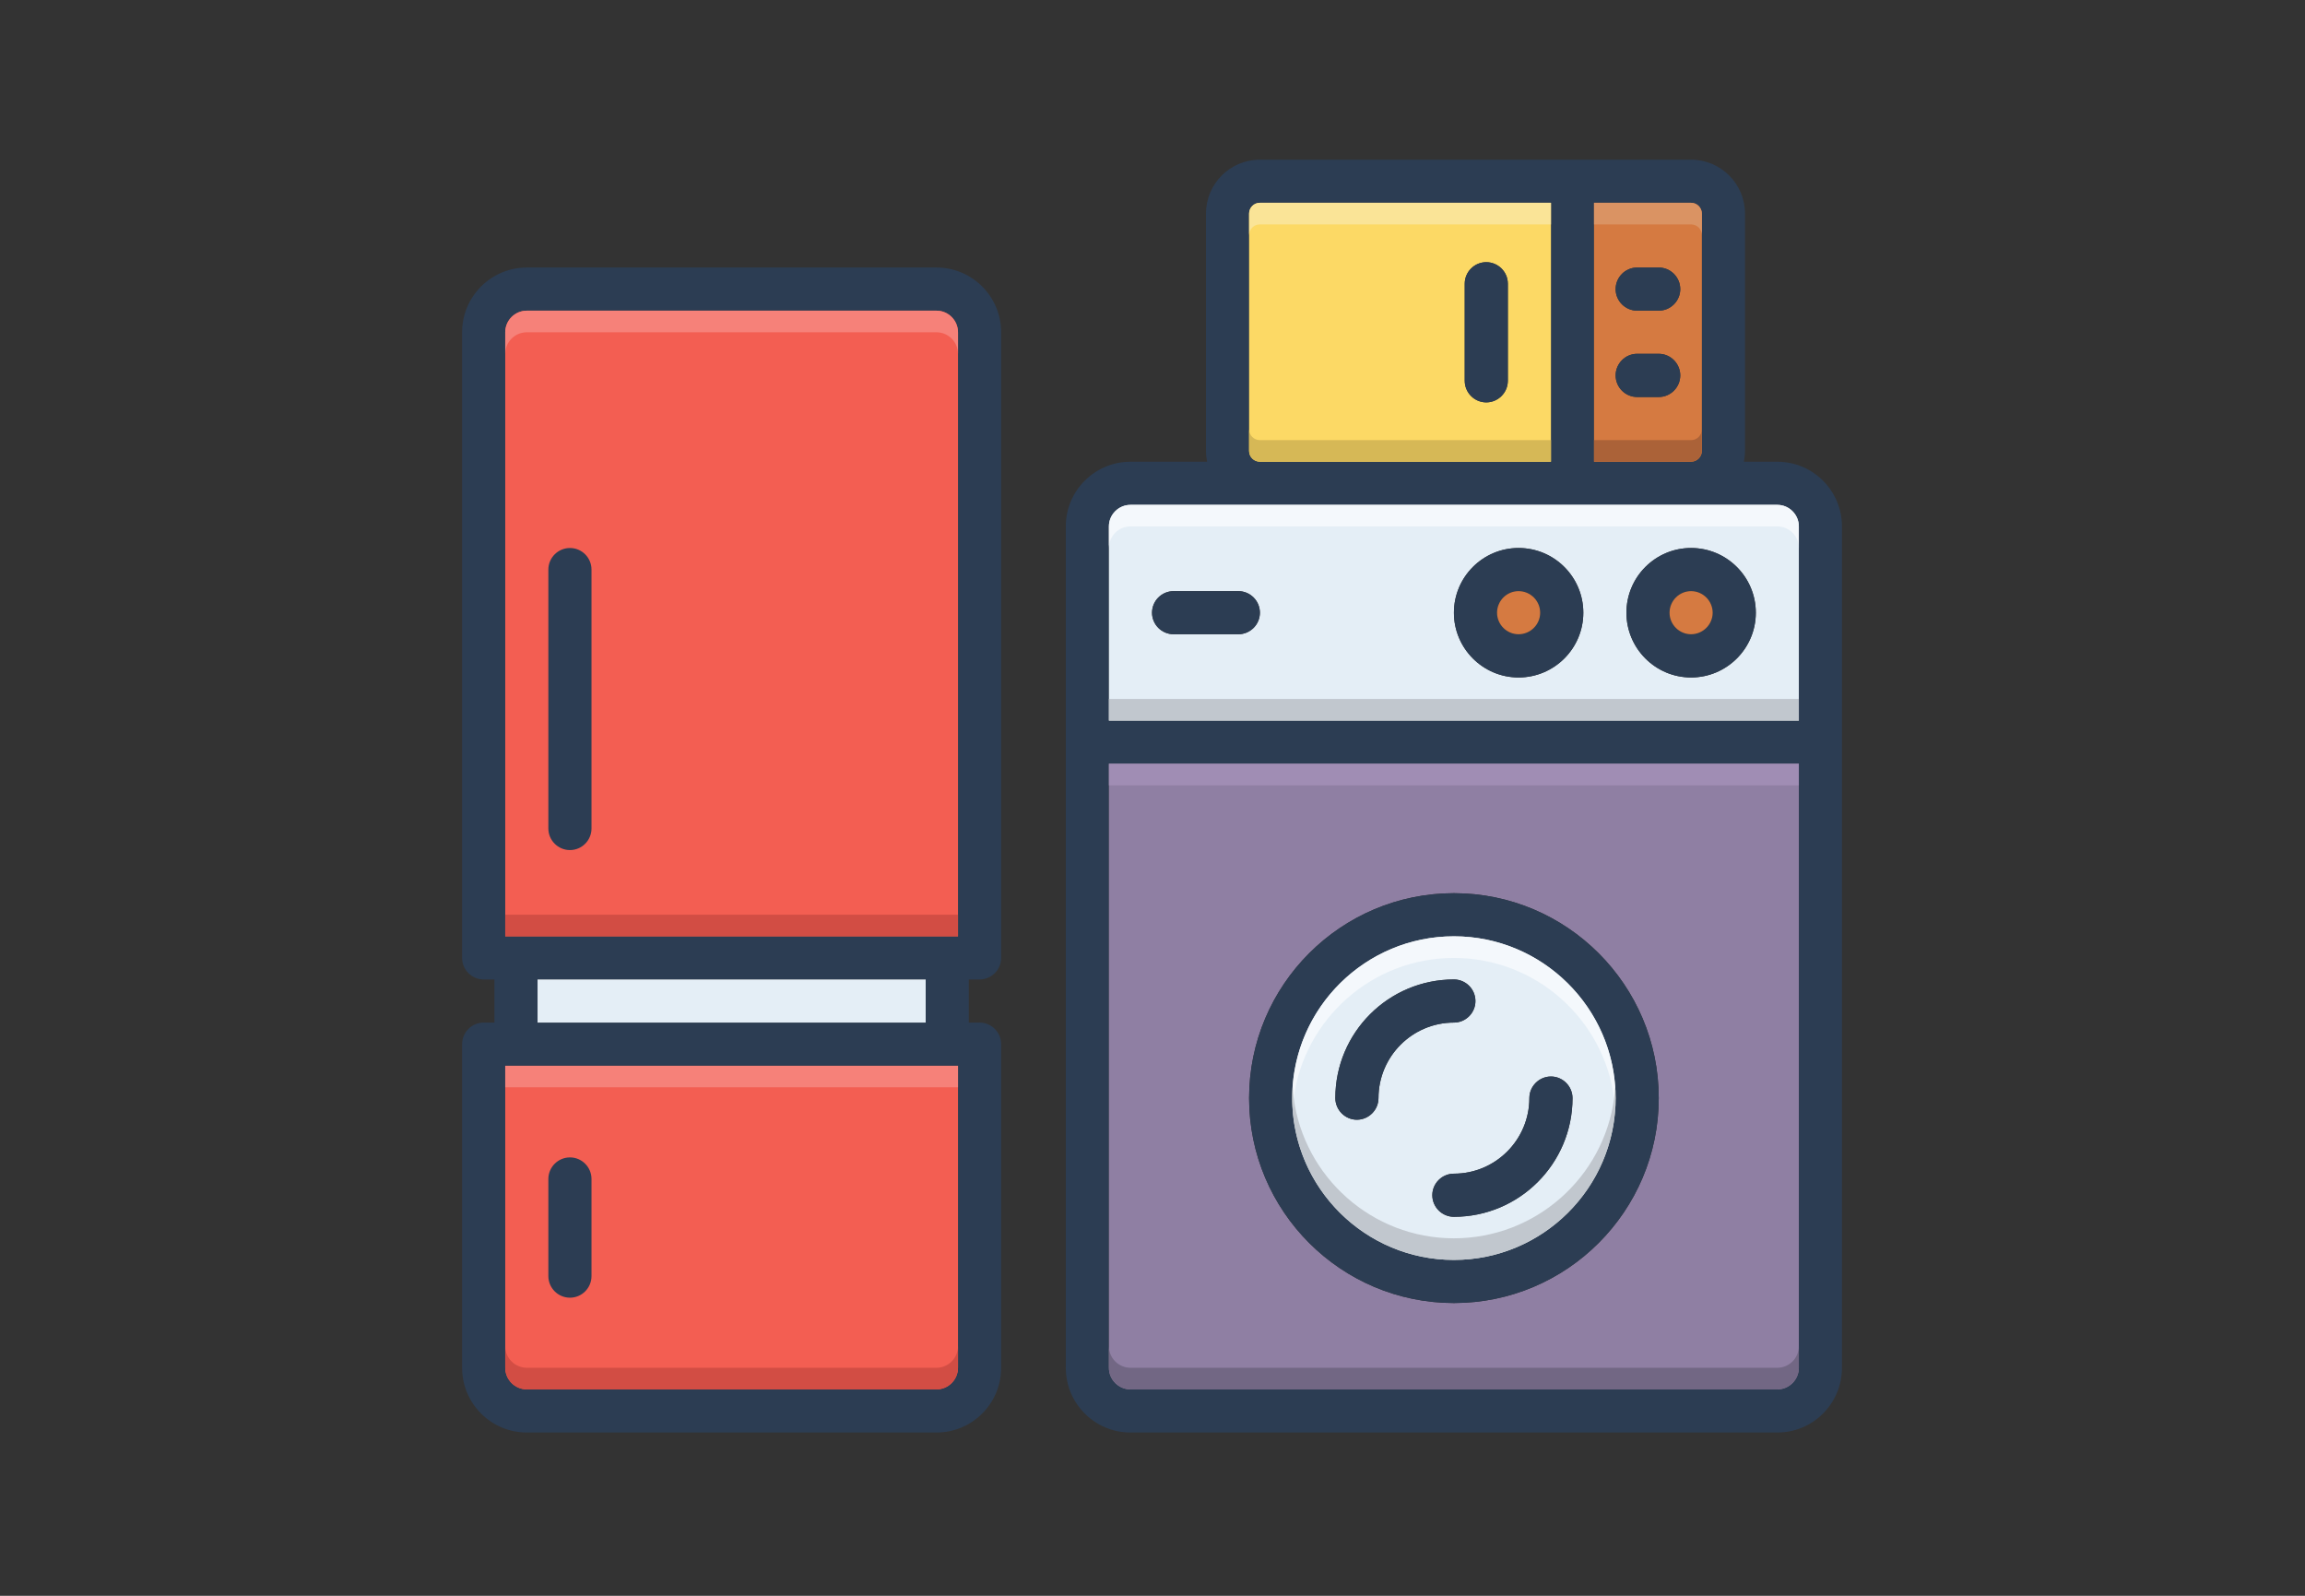 <svg xmlns="http://www.w3.org/2000/svg" xmlns:xlink="http://www.w3.org/1999/xlink" width="130" zoomAndPan="magnify" viewBox="0 0 97.5 67.5" height="90" preserveAspectRatio="xMidYMid meet" version="1.0"><rect x="0" y="0" width="97.5" height="67.5" fill="#333333" stroke="none"/><defs><clipPath id="id1"><path d="M 19.547 11 L 43 11 L 43 60.613 L 19.547 60.613 Z M 19.547 11 " clip-rule="nonzero"/></clipPath><clipPath id="id2"><path d="M 45 6.734 L 77.914 6.734 L 77.914 60.613 L 45 60.613 Z M 45 6.734 " clip-rule="nonzero"/></clipPath></defs><g clip-path="url(#id1)"><path fill="rgb(17.249%, 23.92%, 32.549%)" d="M 41.438 41.43 C 41.938 41.43 42.348 41.02 42.348 40.52 L 42.348 14.055 C 42.348 12.543 41.121 11.316 39.613 11.316 L 22.285 11.316 C 20.773 11.316 19.547 12.543 19.547 14.055 L 19.547 40.52 C 19.547 41.02 19.957 41.43 20.461 41.43 L 20.914 41.43 L 20.914 43.254 L 20.461 43.254 C 19.957 43.254 19.547 43.664 19.547 44.168 L 19.547 57.855 C 19.547 59.367 20.773 60.594 22.285 60.594 L 39.613 60.594 C 41.121 60.594 42.348 59.367 42.348 57.855 L 42.348 44.168 C 42.348 43.664 41.938 43.254 41.438 43.254 L 40.98 43.254 L 40.98 41.43 L 41.438 41.43 M 40.523 57.855 C 40.523 58.359 40.113 58.77 39.613 58.77 L 22.285 58.77 C 21.781 58.77 21.371 58.359 21.371 57.855 L 21.371 45.082 L 40.523 45.082 L 40.523 57.855 M 22.738 43.254 L 22.738 41.43 L 39.156 41.43 L 39.156 43.254 L 22.738 43.254 M 40.523 39.605 L 21.371 39.605 L 21.371 14.055 C 21.371 13.551 21.781 13.141 22.285 13.141 L 39.613 13.141 C 40.113 13.141 40.523 13.551 40.523 14.055 L 40.523 39.605 " fill-opacity="1" fill-rule="nonzero"/></g><path fill="rgb(95.29%, 36.859%, 32.159%)" d="M 40.523 45.082 L 40.523 57.855 C 40.523 58.359 40.113 58.77 39.613 58.77 L 22.285 58.77 C 21.781 58.77 21.371 58.359 21.371 57.855 L 21.371 45.082 L 40.523 45.082 " fill-opacity="1" fill-rule="nonzero"/><path fill="rgb(89.409%, 93.329%, 96.469%)" d="M 39.156 41.43 L 39.156 43.254 L 22.738 43.254 L 22.738 41.43 L 39.156 41.43 " fill-opacity="1" fill-rule="nonzero"/><path fill="rgb(95.29%, 36.859%, 32.159%)" d="M 40.523 14.055 L 40.523 39.605 L 21.371 39.605 L 21.371 14.055 C 21.371 13.551 21.781 13.141 22.285 13.141 L 39.613 13.141 C 40.113 13.141 40.523 13.551 40.523 14.055 " fill-opacity="1" fill-rule="nonzero"/><path fill="rgb(17.249%, 23.92%, 32.549%)" d="M 24.109 23.18 C 23.605 23.18 23.195 23.59 23.195 24.094 L 23.195 35.043 C 23.195 35.547 23.605 35.957 24.109 35.957 C 24.613 35.957 25.02 35.547 25.02 35.043 L 25.02 24.094 C 25.02 23.59 24.613 23.18 24.109 23.18 " fill-opacity="1" fill-rule="nonzero"/><path fill="rgb(17.249%, 23.92%, 32.549%)" d="M 24.109 54.891 C 24.613 54.891 25.02 54.48 25.02 53.977 L 25.02 49.871 C 25.02 49.367 24.613 48.957 24.109 48.957 C 23.605 48.957 23.195 49.367 23.195 49.871 L 23.195 53.977 C 23.195 54.48 23.605 54.891 24.109 54.891 " fill-opacity="1" fill-rule="nonzero"/><g clip-path="url(#id2)"><path fill="rgb(17.249%, 23.92%, 32.549%)" d="M 75.18 19.531 L 73.766 19.531 C 73.793 19.383 73.812 19.227 73.812 19.074 L 73.812 9.035 C 73.812 7.777 72.789 6.754 71.531 6.754 L 53.293 6.754 C 52.031 6.754 51.012 7.777 51.012 9.035 L 51.012 19.074 C 51.012 19.227 51.031 19.383 51.059 19.531 L 47.82 19.531 C 46.309 19.531 45.082 20.758 45.082 22.266 L 45.082 57.855 C 45.082 59.367 46.309 60.594 47.82 60.594 L 75.18 60.594 C 76.688 60.594 77.914 59.367 77.914 57.855 L 77.914 22.266 C 77.914 20.758 76.688 19.531 75.18 19.531 M 67.426 8.578 L 71.531 8.578 C 71.781 8.578 71.988 8.785 71.988 9.035 L 71.988 19.074 C 71.988 19.324 71.781 19.531 71.531 19.531 L 67.426 19.531 L 67.426 8.578 M 52.836 9.035 C 52.836 8.785 53.043 8.578 53.293 8.578 L 65.602 8.578 L 65.602 19.531 L 53.293 19.531 C 53.043 19.531 52.836 19.324 52.836 19.074 L 52.836 9.035 M 76.09 57.855 C 76.09 58.359 75.68 58.77 75.18 58.77 L 47.82 58.77 C 47.316 58.77 46.906 58.359 46.906 57.855 L 46.906 32.305 L 76.09 32.305 L 76.09 57.855 M 76.09 30.48 L 46.906 30.48 L 46.906 22.266 C 46.906 21.766 47.316 21.355 47.82 21.355 L 75.18 21.355 C 75.68 21.355 76.09 21.766 76.09 22.266 L 76.09 30.48 " fill-opacity="1" fill-rule="nonzero"/></g><path fill="rgb(98.819%, 85.1%, 39.609%)" d="M 53.293 8.578 C 53.039 8.578 52.836 8.785 52.836 9.035 L 52.836 19.074 C 52.836 19.324 53.039 19.531 53.293 19.531 L 65.605 19.531 L 65.605 8.578 L 53.293 8.578 M 63.781 16.105 C 63.781 16.609 63.371 17.02 62.867 17.02 C 62.367 17.02 61.957 16.609 61.957 16.105 L 61.957 12 C 61.957 11.5 62.367 11.09 62.867 11.09 C 63.371 11.09 63.781 11.5 63.781 12 L 63.781 16.105 " fill-opacity="1" fill-rule="nonzero"/><path fill="rgb(83.53%, 47.839%, 25.49%)" d="M 71.531 8.578 L 67.426 8.578 L 67.426 19.531 L 71.531 19.531 C 71.781 19.531 71.988 19.324 71.988 19.074 L 71.988 9.035 C 71.988 8.785 71.781 8.578 71.531 8.578 M 70.164 16.793 L 69.25 16.793 C 68.75 16.793 68.34 16.383 68.34 15.879 C 68.34 15.379 68.75 14.965 69.25 14.965 L 70.164 14.965 C 70.664 14.965 71.074 15.379 71.074 15.879 C 71.074 16.383 70.664 16.793 70.164 16.793 M 70.164 13.141 L 69.25 13.141 C 68.75 13.141 68.34 12.73 68.34 12.23 C 68.34 11.727 68.75 11.316 69.25 11.316 L 70.164 11.316 C 70.664 11.316 71.074 11.727 71.074 12.23 C 71.074 12.73 70.664 13.141 70.164 13.141 " fill-opacity="1" fill-rule="nonzero"/><path fill="rgb(89.409%, 93.329%, 96.469%)" d="M 75.18 21.355 L 47.82 21.355 C 47.316 21.355 46.906 21.766 46.906 22.266 L 46.906 30.48 L 76.09 30.48 L 76.09 22.266 C 76.09 21.766 75.68 21.355 75.18 21.355 M 52.379 26.828 L 49.645 26.828 C 49.141 26.828 48.73 26.418 48.73 25.918 C 48.73 25.414 49.141 25.004 49.645 25.004 L 52.379 25.004 C 52.883 25.004 53.293 25.414 53.293 25.918 C 53.293 26.418 52.883 26.828 52.379 26.828 M 64.234 28.656 C 62.727 28.656 61.5 27.426 61.5 25.918 C 61.5 24.406 62.727 23.18 64.234 23.18 C 65.746 23.18 66.973 24.406 66.973 25.918 C 66.973 27.426 65.746 28.656 64.234 28.656 M 71.531 28.656 C 70.023 28.656 68.797 27.426 68.797 25.918 C 68.797 24.406 70.023 23.18 71.531 23.18 C 73.043 23.18 74.27 24.406 74.27 25.918 C 74.27 27.426 73.043 28.656 71.531 28.656 " fill-opacity="1" fill-rule="nonzero"/><path fill="rgb(56.079%, 49.799%, 63.919%)" d="M 46.906 32.305 L 46.906 57.855 C 46.906 58.359 47.316 58.77 47.82 58.77 L 75.18 58.77 C 75.68 58.77 76.09 58.359 76.09 57.855 L 76.09 32.305 L 46.906 32.305 M 61.5 55.117 C 56.723 55.117 52.836 51.23 52.836 46.449 C 52.836 41.668 56.723 37.781 61.5 37.781 C 66.277 37.781 70.164 41.668 70.164 46.449 C 70.164 51.23 66.277 55.117 61.5 55.117 " fill-opacity="1" fill-rule="nonzero"/><path fill="rgb(17.249%, 23.92%, 32.549%)" d="M 61.5 37.781 C 56.719 37.781 52.836 41.668 52.836 46.449 C 52.836 51.23 56.719 55.117 61.5 55.117 C 66.277 55.117 70.164 51.23 70.164 46.449 C 70.164 41.668 66.277 37.781 61.5 37.781 M 61.5 53.293 C 57.73 53.293 54.66 50.223 54.66 46.449 C 54.66 42.676 57.73 39.605 61.5 39.605 C 65.27 39.605 68.34 42.676 68.34 46.449 C 68.34 50.223 65.27 53.293 61.5 53.293 " fill-opacity="1" fill-rule="nonzero"/><path fill="rgb(89.409%, 93.329%, 96.469%)" d="M 61.5 39.605 C 57.727 39.605 54.66 42.676 54.66 46.449 C 54.66 50.223 57.727 53.293 61.5 53.293 C 65.27 53.293 68.34 50.223 68.34 46.449 C 68.34 42.676 65.27 39.605 61.5 39.605 M 58.309 46.449 C 58.309 46.949 57.898 47.363 57.395 47.363 C 56.895 47.363 56.484 46.949 56.484 46.449 C 56.484 43.68 58.73 41.43 61.5 41.43 C 62 41.43 62.41 41.84 62.41 42.344 C 62.41 42.844 62 43.254 61.5 43.254 C 59.738 43.254 58.309 44.688 58.309 46.449 M 61.5 51.469 C 60.996 51.469 60.586 51.059 60.586 50.555 C 60.586 50.055 60.996 49.645 61.5 49.645 C 63.262 49.645 64.691 48.211 64.691 46.449 C 64.691 45.949 65.102 45.535 65.605 45.535 C 66.105 45.535 66.516 45.949 66.516 46.449 C 66.516 49.219 64.266 51.469 61.5 51.469 " fill-opacity="1" fill-rule="nonzero"/><path fill="rgb(17.249%, 23.92%, 32.549%)" d="M 66.516 46.449 C 66.516 49.219 64.27 51.469 61.5 51.469 C 61 51.469 60.586 51.059 60.586 50.555 C 60.586 50.055 61 49.645 61.5 49.645 C 63.258 49.645 64.691 48.211 64.691 46.449 C 64.691 45.949 65.102 45.535 65.605 45.535 C 66.105 45.535 66.516 45.949 66.516 46.449 " fill-opacity="1" fill-rule="nonzero"/><path fill="rgb(17.249%, 23.92%, 32.549%)" d="M 62.41 42.344 C 62.41 42.844 62 43.254 61.5 43.254 C 59.738 43.254 58.309 44.688 58.309 46.449 C 58.309 46.949 57.898 47.363 57.395 47.363 C 56.895 47.363 56.484 46.949 56.484 46.449 C 56.484 43.68 58.73 41.43 61.5 41.43 C 62 41.43 62.41 41.84 62.41 42.344 " fill-opacity="1" fill-rule="nonzero"/><path fill="rgb(17.249%, 23.92%, 32.549%)" d="M 53.293 25.918 C 53.293 26.418 52.883 26.828 52.379 26.828 L 49.645 26.828 C 49.141 26.828 48.73 26.418 48.73 25.918 C 48.73 25.414 49.141 25.004 49.645 25.004 L 52.379 25.004 C 52.883 25.004 53.293 25.414 53.293 25.918 " fill-opacity="1" fill-rule="nonzero"/><path fill="rgb(17.249%, 23.92%, 32.549%)" d="M 64.234 23.18 C 62.727 23.18 61.5 24.406 61.5 25.918 C 61.5 27.426 62.727 28.656 64.234 28.656 C 65.746 28.656 66.973 27.426 66.973 25.918 C 66.973 24.406 65.746 23.18 64.234 23.18 Z M 64.234 26.828 C 63.734 26.828 63.324 26.418 63.324 25.918 C 63.324 25.414 63.734 25.004 64.234 25.004 C 64.738 25.004 65.148 25.414 65.148 25.918 C 65.148 26.418 64.738 26.828 64.234 26.828 " fill-opacity="1" fill-rule="nonzero"/><path fill="rgb(83.53%, 47.839%, 25.49%)" d="M 65.148 25.918 C 65.148 26.418 64.738 26.828 64.234 26.828 C 63.734 26.828 63.324 26.418 63.324 25.918 C 63.324 25.414 63.734 25.004 64.234 25.004 C 64.738 25.004 65.148 25.414 65.148 25.918 " fill-opacity="1" fill-rule="nonzero"/><path fill="rgb(17.249%, 23.92%, 32.549%)" d="M 71.531 23.18 C 70.023 23.18 68.797 24.406 68.797 25.918 C 68.797 27.426 70.023 28.656 71.531 28.656 C 73.039 28.656 74.27 27.426 74.27 25.918 C 74.27 24.406 73.039 23.18 71.531 23.18 Z M 71.531 26.828 C 71.031 26.828 70.621 26.418 70.621 25.918 C 70.621 25.414 71.031 25.004 71.531 25.004 C 72.031 25.004 72.445 25.414 72.445 25.918 C 72.445 26.418 72.031 26.828 71.531 26.828 " fill-opacity="1" fill-rule="nonzero"/><path fill="rgb(83.53%, 47.839%, 25.49%)" d="M 72.445 25.918 C 72.445 26.418 72.031 26.828 71.531 26.828 C 71.031 26.828 70.621 26.418 70.621 25.918 C 70.621 25.414 71.031 25.004 71.531 25.004 C 72.031 25.004 72.445 25.414 72.445 25.918 " fill-opacity="1" fill-rule="nonzero"/><path fill="rgb(17.249%, 23.92%, 32.549%)" d="M 63.781 12 L 63.781 16.105 C 63.781 16.609 63.371 17.02 62.867 17.02 C 62.367 17.02 61.957 16.609 61.957 16.105 L 61.957 12 C 61.957 11.5 62.367 11.09 62.867 11.09 C 63.371 11.09 63.781 11.5 63.781 12 " fill-opacity="1" fill-rule="nonzero"/><path fill="rgb(17.249%, 23.92%, 32.549%)" d="M 71.074 12.23 C 71.074 12.73 70.664 13.141 70.164 13.141 L 69.25 13.141 C 68.75 13.141 68.34 12.73 68.34 12.23 C 68.34 11.727 68.75 11.316 69.25 11.316 L 70.164 11.316 C 70.664 11.316 71.074 11.727 71.074 12.23 " fill-opacity="1" fill-rule="nonzero"/><path fill="rgb(17.249%, 23.92%, 32.549%)" d="M 71.074 15.879 C 71.074 16.383 70.664 16.793 70.164 16.793 L 69.25 16.793 C 68.75 16.793 68.34 16.383 68.34 15.879 C 68.34 15.379 68.75 14.965 69.25 14.965 L 70.164 14.965 C 70.664 14.965 71.074 15.379 71.074 15.879 " fill-opacity="1" fill-rule="nonzero"/><path fill="rgb(96.469%, 50.589%, 47.449%)" d="M 40.523 45.082 L 21.371 45.082 L 21.371 45.992 L 40.523 45.992 L 40.523 45.082 " fill-opacity="1" fill-rule="nonzero"/><path fill="rgb(96.469%, 50.589%, 47.449%)" d="M 39.613 13.141 L 22.285 13.141 C 21.781 13.141 21.371 13.551 21.371 14.055 L 21.371 14.965 C 21.371 14.465 21.781 14.055 22.285 14.055 L 39.613 14.055 C 40.113 14.055 40.523 14.465 40.523 14.965 L 40.523 14.055 C 40.523 13.551 40.113 13.141 39.613 13.141 " fill-opacity="1" fill-rule="nonzero"/><path fill="rgb(82.349%, 30.199%, 26.669%)" d="M 40.523 38.691 L 21.371 38.691 L 21.371 39.605 L 40.523 39.605 L 40.523 38.691 " fill-opacity="1" fill-rule="nonzero"/><path fill="rgb(82.349%, 30.199%, 26.669%)" d="M 40.523 56.945 C 40.523 57.445 40.113 57.855 39.613 57.855 L 22.285 57.855 C 21.781 57.855 21.371 57.445 21.371 56.945 L 21.371 57.855 C 21.371 58.359 21.781 58.77 22.285 58.77 L 39.613 58.77 C 40.113 58.77 40.523 58.359 40.523 57.855 L 40.523 56.945 " fill-opacity="1" fill-rule="nonzero"/><path fill="rgb(83.919%, 72.159%, 33.73%)" d="M 52.836 18.16 L 52.836 19.074 C 52.836 19.324 53.039 19.527 53.293 19.527 L 65.605 19.527 L 65.605 18.617 L 53.293 18.617 C 53.039 18.617 52.836 18.41 52.836 18.16 " fill-opacity="1" fill-rule="nonzero"/><path fill="rgb(67.059%, 38.429%, 21.959%)" d="M 71.988 18.16 C 71.988 18.41 71.781 18.617 71.531 18.617 L 67.426 18.617 L 67.426 19.527 L 71.531 19.527 C 71.781 19.527 71.988 19.324 71.988 19.074 L 71.988 18.16 " fill-opacity="1" fill-rule="nonzero"/><path fill="rgb(85.489%, 57.649%, 38.82%)" d="M 71.531 8.578 L 67.426 8.578 L 67.426 9.492 L 71.531 9.492 C 71.781 9.492 71.988 9.695 71.988 9.949 L 71.988 9.035 C 71.988 8.785 71.781 8.578 71.531 8.578 " fill-opacity="1" fill-rule="nonzero"/><path fill="rgb(98.039%, 89.409%, 59.219%)" d="M 65.605 8.578 L 53.293 8.578 C 53.039 8.578 52.836 8.785 52.836 9.035 L 52.836 9.949 C 52.836 9.695 53.039 9.492 53.293 9.492 L 65.605 9.492 L 65.605 8.578 " fill-opacity="1" fill-rule="nonzero"/><path fill="rgb(95.689%, 97.249%, 98.819%)" d="M 75.18 21.355 L 47.82 21.355 C 47.316 21.355 46.906 21.766 46.906 22.266 L 46.906 23.18 C 46.906 22.676 47.316 22.266 47.82 22.266 L 75.18 22.266 C 75.68 22.266 76.09 22.676 76.09 23.18 L 76.09 22.266 C 76.09 21.766 75.68 21.355 75.18 21.355 " fill-opacity="1" fill-rule="nonzero"/><path fill="rgb(75.69%, 78.04%, 80.779%)" d="M 76.09 29.566 L 46.906 29.566 L 46.906 30.48 L 76.09 30.48 L 76.09 29.566 " fill-opacity="1" fill-rule="nonzero"/><path fill="rgb(62.749%, 55.289%, 70.589%)" d="M 76.09 32.305 L 46.906 32.305 L 46.906 33.219 L 76.09 33.219 L 76.09 32.305 " fill-opacity="1" fill-rule="nonzero"/><path fill="rgb(44.71%, 40.388%, 51.759%)" d="M 76.09 56.945 C 76.09 57.445 75.68 57.855 75.18 57.855 L 47.82 57.855 C 47.316 57.855 46.906 57.445 46.906 56.945 L 46.906 57.855 C 46.906 58.359 47.316 58.77 47.82 58.77 L 75.18 58.77 C 75.68 58.77 76.09 58.359 76.09 57.855 L 76.09 56.945 " fill-opacity="1" fill-rule="nonzero"/><path fill="rgb(95.689%, 97.249%, 98.819%)" d="M 61.5 39.605 C 57.785 39.605 54.75 42.586 54.66 46.281 C 54.664 46.184 54.668 46.09 54.68 45.992 C 54.688 46.145 54.703 46.297 54.723 46.449 C 55.168 43.105 58.039 40.52 61.5 40.52 C 64.961 40.52 67.832 43.105 68.277 46.449 C 68.297 46.297 68.312 46.145 68.32 45.992 C 68.332 46.09 68.336 46.184 68.336 46.281 C 68.25 42.586 65.215 39.605 61.5 39.605 " fill-opacity="1" fill-rule="nonzero"/><path fill="rgb(57.249%, 61.96%, 66.269%)" d="M 68.34 46.449 C 68.34 46.504 68.34 46.559 68.336 46.617 C 68.34 46.562 68.34 46.504 68.34 46.449 " fill-opacity="1" fill-rule="nonzero"/><path fill="rgb(37.25%, 43.529%, 49.799%)" d="M 68.336 46.281 C 68.34 46.34 68.34 46.395 68.34 46.449 C 68.34 46.395 68.34 46.34 68.336 46.281 M 54.66 46.281 C 54.66 46.336 54.66 46.391 54.66 46.449 C 54.66 46.395 54.66 46.336 54.66 46.281 " fill-opacity="1" fill-rule="nonzero"/><path fill="rgb(75.69%, 78.04%, 80.779%)" d="M 68.277 46.449 C 67.832 49.793 64.961 52.379 61.5 52.379 C 58.039 52.379 55.168 49.793 54.723 46.449 C 54.703 46.602 54.688 46.754 54.68 46.906 C 54.668 46.809 54.664 46.715 54.66 46.617 C 54.75 50.312 57.785 53.293 61.5 53.293 C 65.215 53.293 68.25 50.312 68.336 46.617 C 68.336 46.711 68.332 46.809 68.32 46.906 C 68.312 46.754 68.297 46.602 68.277 46.449 " fill-opacity="1" fill-rule="nonzero"/><path fill="rgb(78.04%, 80.389%, 81.96%)" d="M 68.32 45.992 C 68.312 46.148 68.297 46.297 68.277 46.449 C 68.297 46.602 68.312 46.754 68.32 46.906 C 68.328 46.809 68.336 46.715 68.336 46.617 C 68.34 46.559 68.34 46.504 68.34 46.449 C 68.34 46.395 68.34 46.34 68.336 46.281 C 68.336 46.188 68.328 46.09 68.32 45.992 " fill-opacity="1" fill-rule="nonzero"/><path fill="rgb(78.04%, 80.389%, 81.96%)" d="M 54.68 45.992 C 54.668 46.09 54.664 46.184 54.66 46.281 C 54.66 46.336 54.66 46.395 54.66 46.449 C 54.66 46.504 54.66 46.562 54.66 46.617 C 54.664 46.715 54.668 46.809 54.68 46.906 C 54.688 46.75 54.703 46.602 54.723 46.449 C 54.703 46.297 54.688 46.145 54.68 45.992 " fill-opacity="1" fill-rule="nonzero"/></svg>